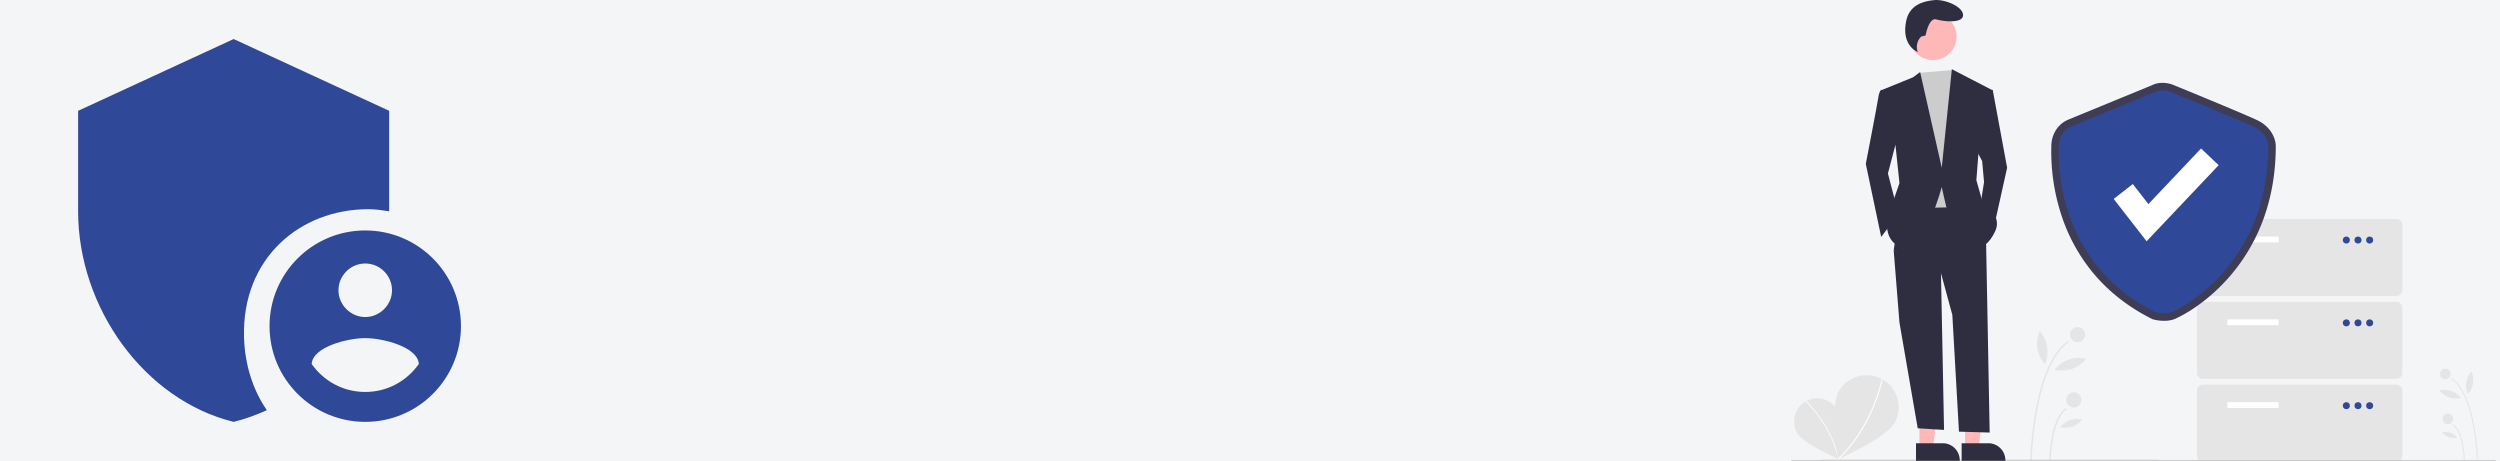 <?xml version="1.0" encoding="UTF-8" standalone="no"?>
<svg
   width="1280"
   height="236"
   viewBox="0 0 1280 236"
   version="1.1"
   id="svg5525"
   sodipodi:docname="Administration.svg"
   inkscape:version="1.2.2 (732a01da63, 2022-12-09)"
   xml:space="preserve"
   xmlns:inkscape="http://www.inkscape.org/namespaces/inkscape"
   xmlns:sodipodi="http://sodipodi.sourceforge.net/DTD/sodipodi-0.dtd"
   xmlns="http://www.w3.org/2000/svg"
   xmlns:svg="http://www.w3.org/2000/svg"><defs
     id="defs5529" /><sodipodi:namedview
     id="namedview5527"
     pagecolor="#ffffff"
     bordercolor="#666666"
     borderopacity="1.0"
     inkscape:showpageshadow="2"
     inkscape:pageopacity="0.0"
     inkscape:pagecheckerboard="0"
     inkscape:deskcolor="#d1d1d1"
     showgrid="false"
     inkscape:zoom="0.72202232"
     inkscape:cx="760.36431"
     inkscape:cy="131.57488"
     inkscape:window-width="1828"
     inkscape:window-height="1057"
     inkscape:window-x="1912"
     inkscape:window-y="-8"
     inkscape:window-maximized="1"
     inkscape:current-layer="g662" /><rect
     style="fill:#f4f5f7;fill-opacity:1;stroke-width:3.438"
     id="rect5700"
     width="1280"
     height="236"
     x="0"
     y="0" /><g
     style="fill:#2f4898"
     id="g483"
     transform="matrix(8.167,0,0,8.167,81.527,318.409)"><g
       style="fill:#2f4898"
       id="g8181"
       transform="matrix(0.5,0,0,0.5,-5.085,-36.54)"><path
         d="M 19.5,0 0,9 V 21.598 c 0,12.107 8.32,23.656 19.5,26.402 1.43,-0.347 2.808,-0.852 4.16,-1.465 -1.794,-2.613 -2.771,-5.787 -2.859,-9.199 -0.256,-9.838 6.992,-16.002 15.598,-16.002 0.884,0 1.744,0.13 2.602,0.264 V 9 Z M 36,24 c -6.63,0 -12,5.37 -12,12 0,6.63 5.37,12 12,12 6.63,0 12,-5.37 12,-12 0,-6.63 -5.37,-12 -12,-12 z m 0,4.143 c 1.86,0 3.357,1.527 3.357,3.357 0,1.83 -1.527,3.357 -3.357,3.357 -1.83,0 -3.357,-1.527 -3.357,-3.357 0,-1.83 1.497,-3.357 3.357,-3.357 z M 36,37.5 c 2.19,0 6.571,1.08 6.721,3.24 -1.5,2.13 -3.931,3.51 -6.721,3.51 -2.79,0 -5.221,-1.38 -6.721,-3.51 C 29.429,38.58 33.81,37.5 36,37.5 Z"
         id="path3172"
         style="stroke-width:2.667" /><g
         id="g763"
         transform="translate(35.113,-102.444)"><g
           id="g399"
           transform="matrix(0.107,0,0,0.107,179.663,97.546)"><g
             id="g662"><path
               d="m 990.637,719.305 1.225,-0.024 a 284.08,284.08 0 0 0 -4.348,-40.598 c -5.297,-28.713 -14.105,-47.57 -26.179,-56.047 l -0.703,1.002 c 28.205,19.803 29.991,94.91 30.005,95.667 z"
               transform="translate(-187,-179.5)"
               fill="#f1f1f1"
               id="path258"
               style="fill:#e5e5e5;fill-opacity:1" /><path
               d="m 975.326,719.012 1.225,-0.024 c -0.026,-1.357 -0.792,-33.326 -13.378,-42.163 l -0.703,1.002 c 12.078,8.48 12.85,40.858 12.856,41.184 z"
               transform="translate(-187,-179.5)"
               fill="#f1f1f1"
               id="path260"
               style="fill:#e5e5e5;fill-opacity:1" /><circle
               cx="766.664"
               cy="438.125"
               r="6.125"
               fill="#f1f1f1"
               id="circle262"
               style="fill:#e5e5e5;fill-opacity:1" /><circle
               cx="769.697"
               cy="490.796"
               r="6.125"
               fill="#f1f1f1"
               id="circle264"
               style="fill:#e5e5e5;fill-opacity:1" /><path
               d="m 978.181,627.421 a 27.205,27.205 0 0 0 1.849,13.928 24.793,24.793 0 0 0 4.168,-26.624 27.205,27.205 0 0 0 -6.017,12.696 z"
               transform="translate(-187,-179.5)"
               fill="#f1f1f1"
               id="path266"
               style="fill:#e5e5e5;fill-opacity:1" /><path
               d="m 958.161,645.276 a 27.205,27.205 0 0 0 14.037,0.606 24.793,24.793 0 0 0 -25.49,-8.743 27.205,27.205 0 0 0 11.454,8.137 z"
               transform="translate(-187,-179.5)"
               fill="#f1f1f1"
               id="path268"
               style="fill:#e5e5e5;fill-opacity:1" /><path
               d="m 957.935,691.922 a 19.069,19.069 0 0 0 9.839,0.425 17.378,17.378 0 0 0 -17.867,-6.128 19.068,19.068 0 0 0 8.028,5.704 z"
               transform="translate(-187,-179.5)"
               fill="#f1f1f1"
               id="path270"
               style="fill:#e5e5e5;fill-opacity:1" /><path
               d="m 469.026,719.305 -1.778,-0.035 a 412.331,412.331 0 0 1 6.311,-58.927 c 7.688,-41.675 20.472,-69.046 37.997,-81.351 l 1.021,1.455 c -40.938,28.744 -43.531,137.759 -43.552,138.857 z"
               transform="translate(-187,-179.5)"
               fill="#f1f1f1"
               id="path272"
               style="fill:#e5e5e5;fill-opacity:1" /><path
               d="m 491.25,718.88 -1.778,-0.035 c 0.038,-1.969 1.149,-48.372 19.417,-61.198 l 1.021,1.455 c -17.531,12.308 -18.652,59.305 -18.66,59.778 z"
               transform="translate(-187,-179.5)"
               fill="#f1f1f1"
               id="path274"
               style="fill:#e5e5e5;fill-opacity:1" /><circle
               cx="335.692"
               cy="392.219"
               r="8.89"
               fill="#f1f1f1"
               id="circle276"
               style="fill:#e5e5e5;fill-opacity:1" /><circle
               cx="331.29"
               cy="468.67"
               r="8.89"
               fill="#f1f1f1"
               id="circle278"
               style="fill:#e5e5e5;fill-opacity:1" /><path
               d="m 487.106,585.938 a 39.487,39.487 0 0 1 -2.684,20.216 35.986,35.986 0 0 1 -6.05,-38.644 39.487,39.487 0 0 1 8.734,18.428 z"
               transform="translate(-187,-179.5)"
               fill="#f1f1f1"
               id="path280"
               style="fill:#e5e5e5;fill-opacity:1" /><path
               d="m 516.164,611.855 a 39.487,39.487 0 0 1 -20.374,0.88 35.986,35.986 0 0 1 36.998,-12.691 39.487,39.487 0 0 1 -16.624,11.811 z"
               transform="translate(-187,-179.5)"
               fill="#f1f1f1"
               id="path282"
               style="fill:#e5e5e5;fill-opacity:1" /><path
               d="m 516.492,679.559 a 27.678,27.678 0 0 1 -14.281,0.617 25.223,25.223 0 0 1 25.933,-8.895 27.677,27.677 0 0 1 -11.652,8.279 z"
               transform="translate(-187,-179.5)"
               fill="#f1f1f1"
               id="path284"
               style="fill:#e5e5e5;fill-opacity:1" /><path
               d="m 896.415,526.429 h -226.871 a 6.841,6.841 0 0 1 -6.833,-6.833 v -76.535 a 6.841,6.841 0 0 1 6.833,-6.833 h 226.871 a 6.841,6.841 0 0 1 6.833,6.833 v 76.535 a 6.841,6.841 0 0 1 -6.833,6.833 z"
               transform="translate(-187,-179.5)"
               fill="#e5e5e5"
               id="path310" /><rect
               x="511.244"
               y="277.228"
               width="60.135"
               height="6.833"
               fill="#ffffff"
               id="rect312" /><circle
               cx="650.647"
               cy="281.328"
               r="4.1"
               fill="#2f4898"
               id="circle314" /><circle
               cx="664.314"
               cy="281.328"
               r="4.1"
               fill="#2f4898"
               id="circle316" /><circle
               cx="677.981"
               cy="281.328"
               r="4.1"
               fill="#2f4898"
               id="circle318" /><path
               d="m 896.415,623.465 h -226.871 a 6.841,6.841 0 0 1 -6.833,-6.833 v -76.535 a 6.841,6.841 0 0 1 6.833,-6.833 h 226.871 a 6.841,6.841 0 0 1 6.833,6.833 v 76.535 a 6.841,6.841 0 0 1 -6.833,6.833 z"
               transform="translate(-187,-179.5)"
               fill="#e5e5e5"
               id="path320" /><rect
               x="511.244"
               y="374.263"
               width="60.135"
               height="6.833"
               fill="#ffffff"
               id="rect322" /><circle
               cx="650.647"
               cy="378.363"
               r="4.1"
               fill="#2f4898"
               id="circle324" /><circle
               cx="664.314"
               cy="378.363"
               r="4.1"
               fill="#2f4898"
               id="circle326" /><circle
               cx="677.981"
               cy="378.363"
               r="4.1"
               fill="#2f4898"
               id="circle328" /><path
               d="m 896.415,720.5 h -226.871 a 6.841,6.841 0 0 1 -6.833,-6.833 v -76.535 a 6.841,6.841 0 0 1 6.833,-6.833 h 226.871 a 6.841,6.841 0 0 1 6.833,6.833 v 76.535 A 6.841,6.841 0 0 1 896.415,720.5 Z"
               transform="translate(-187,-179.5)"
               fill="#e5e5e5"
               id="path330" /><rect
               x="511.244"
               y="471.299"
               width="60.135"
               height="6.833"
               fill="#ffffff"
               id="rect332" /><circle
               cx="650.647"
               cy="475.399"
               r="4.1"
               fill="#2f4898"
               id="circle334" /><circle
               cx="664.314"
               cy="475.399"
               r="4.1"
               fill="#2f4898"
               id="circle336" /><circle
               cx="677.981"
               cy="475.399"
               r="4.1"
               fill="#2f4898"
               id="circle338" /><path
               d="m 624.17,555.475 a 51.658,51.658 0 0 1 -12.806,-1.657 l -0.824,-0.228 -0.765,-0.383 c -27.647,-13.862 -50.972,-32.171 -69.326,-54.421 A 206.016,206.016 0 0 1 505.445,436.631 239.231,239.231 0 0 1 491.917,352.357 c 0.012,-0.602 0.022,-1.067 0.022,-1.387 0,-13.939 7.737,-26.17 19.712,-31.159 9.165,-3.819 92.375,-37.996 98.387,-40.466 11.322,-5.673 23.402,-0.938 25.335,-0.11 4.336,1.773 81.259,33.235 97.881,41.15 17.132,8.158 21.703,22.813 21.703,30.187 0,33.382 -5.781,64.579 -17.183,92.727 a 214.708,214.708 0 0 1 -38.585,62.184 c -31.498,35.446 -63.004,48.012 -63.309,48.123 a 34.427,34.427 0 0 1 -11.709,1.869 z m -7.409,-18.353 c 2.732,0.612 9.02,1.531 13.119,0.036 5.207,-1.899 31.578,-15.574 56.22,-43.305 34.047,-38.315 51.323,-86.48 51.348,-143.157 -0.061,-1.148 -0.876,-9.338 -11.722,-14.502 -16.301,-7.762 -96.255,-40.456 -97.061,-40.785 l -0.221,-0.094 c -1.676,-0.702 -7.008,-2.181 -10.684,-0.255 l -0.736,0.343 c -0.891,0.366 -89.22,36.644 -98.64,40.57 -6.59,2.746 -8.938,9.548 -8.938,14.998 0,0.398 -0.01,0.978 -0.025,1.726 -0.753,38.781 8.221,134.208 107.339,184.425 z"
               transform="translate(-187,-179.5)"
               fill="#3f3d56"
               id="path340" /><path
               d="m 613.698,287.305 c 0,0 -89.131,36.608 -98.681,40.587 -9.55,3.979 -14.325,13.529 -14.325,23.079 0,9.55 -7.162,134.162 113.006,194.411 0,0 10.906,3.018 19.181,0 8.275,-3.018 113.322,-53.95 113.322,-194.809 0,0 0,-14.325 -16.712,-22.283 -16.712,-7.958 -97.512,-40.984 -97.512,-40.984 0,0 -9.923,-4.377 -18.279,0 z"
               transform="translate(-187,-179.5)"
               fill="#2f4898"
               id="path342" /><path
               d="m 623.248,315.954 v 195.288 c 0,0 89.927,-43.287 89.131,-157.089 z"
               transform="translate(-187,-179.5)"
               opacity="0.2"
               id="path344" /><path
               d="M 1012,720.5 H 188 a 1,1 0 0 1 0,-2 h 824 a 1,1 0 0 1 0,2 z"
               transform="translate(-187,-179.5)"
               fill="#cbcbcb"
               id="path346" /></g></g><polygon
           points="192.931,261.581 151.235,207.969 175.483,189.11 195.226,214.494 261.921,144.088 284.224,165.219 "
           fill="#ffffff"
           id="polygon8998-8"
           style="fill:#ffffff"
           transform="matrix(0.099,0,0,0.099,205.137,101.903)" /><g
           id="g9053-1"
           transform="matrix(0.11,0,0,0.11,135.567,91.173)"
           style="fill:#2f4898"><path
             d="m 453.698,525.359 c 7.184,12.698 1.092,55.585 1.092,55.585 0,0 -39.891,-16.886 -47.073,-29.578 a 26.413,26.413 0 0 1 45.981,-26.007 z"
             fill="#f1f1f1"
             id="path8984-3"
             style="fill:#e5e5e5;fill-opacity:1" /><path
             d="m 455.369,580.889 -0.847,0.179 c -8.162,-38.778 -36.666,-65.075 -36.952,-65.336 l 0.583,-0.641 c 0.289,0.263 28.996,26.738 37.217,65.798 z"
             fill="#ffffff"
             id="path8986-7" /><path
             d="m 518.97,539.818 c -9.748,17.683 -64.707,41.638 -64.707,41.638 0,0 -9.061,-59.263 0.682,-76.941 a 36.556,36.556 0 1 1 64.025,35.302 z"
             fill="#f1f1f1"
             id="path8988-0"
             style="fill:#e5e5e5;fill-opacity:1" /><path
             d="m 454.748,582.098 -0.826,-0.869 c 39.769,-37.769 50.064,-90.445 50.164,-90.973 l 1.178,0.222 c -0.1,0.531 -10.458,53.577 -50.516,91.62 z"
             fill="#ffffff"
             id="path8990-8" /><path
             d="M 1008.535,742 H 627.535 a 1,1 0 0 1 0,-2 h 381 a 1,1 0 0 1 0,2 z"
             transform="translate(-190.465,-158)"
             fill="#cacaca"
             id="path9000-0" /><polygon
             points="547.203,508.584 547.206,568.237 562.671,568.236 570.029,508.583 "
             fill="#ffb8b8"
             id="polygon9002-9" /><path
             d="m 733.725,721.188 30.458,-10e-4 h 10e-4 a 19.411,19.411 0 0 1 19.41,19.41 v 0.631 l -49.868,0.002 z"
             transform="translate(-190.465,-158)"
             fill="#2f2e41"
             id="path9004-2" /><polygon
             points="599.203,508.584 599.206,568.237 614.671,568.236 622.029,508.583 "
             fill="#ffb8b8"
             id="polygon9006-9" /><path
             d="m 785.725,721.188 30.458,-10e-4 h 10e-4 a 19.411,19.411 0 0 1 19.41,19.41 v 0.631 l -49.868,0.002 z"
             transform="translate(-190.465,-158)"
             fill="#2f2e41"
             id="path9008-1" /><polygon
             points="524.393,425.597 517.817,343.408 571.514,358.75 575.224,548 545.213,546.139 "
             fill="#2f2e41"
             id="polygon9010-0" /><path
             d="M 813.483,484.971 817.689,709 l -35,-1 -7.56,-133.17 -13.15,-48.217 -53.696,-25.204 8.767,-60.271 78.9,-1.096 z"
             transform="translate(-190.465,-158)"
             fill="#2f2e41"
             id="path9012-4" /><circle
             cx="562.676"
             cy="99.594"
             r="26.838"
             fill="#ffb8b8"
             id="circle9014-7" /><polygon
             points="591.239,294.095 539.734,295.192 533.16,158.211 546.933,140.995 584.936,137.738 589.047,143.966 600.006,174.649 "
             fill="#cccccc"
             id="polygon9016-8" /><path
             d="m 702.803,319.499 -8.767,-1.096 c 0,0 -2.192,1.096 -3.288,8.767 -1.096,7.671 -14.246,75.613 -14.246,75.613 l 17.533,83.284 19.725,-26.3 -12.054,-46.025 12.054,-46.025 z"
             transform="translate(-190.465,-158)"
             fill="#2f2e41"
             id="path9018-5" /><polygon
             points="610.964,227.249 624.114,160.404 630.689,160.404 647.127,249.166 631.785,318.204 616.443,293 620.826,265.604 618.635,241.496 "
             fill="#2f2e41"
             id="polygon9020-7" /><path
             d="m 549.303,99.594 4.88,-1.22 c 0,0 3.66,-20.739 12.199,-18.299 8.54,2.44 30.498,4.88 30.498,-4.88 0,-9.759 -20.739,-18.299 -32.938,-17.079 -12.199,1.22 -27.779,5.267 -31.718,23.178 -6.314,28.713 13.026,35.965 13.026,35.965 l -0.322,-1.045 a 16.282,16.282 0 0 1 4.374,-16.621 z"
             fill="#2f2e41"
             id="path9022-8" /><path
             d="m 695.132,318.403 35.067,-14.246 8.219,-6.027 24.656,109.036 11.506,-112.324 45.477,23.561 -15.342,74.517 -2.192,28.492 6.575,23.013 c 0,0 23.013,16.438 15.342,33.971 -7.671,17.533 -16.438,18.629 -16.438,18.629 0,0 -37.259,-35.067 -39.45,-43.834 -2.192,-8.767 -5.479,-24.108 -5.479,-24.108 0,0 -18.629,70.134 -40.546,69.038 -21.917,-1.096 -21.917,-24.108 -21.917,-24.108 l 5.479,-24.108 8.767,-25.204 -4.383,-41.642 z"
             transform="translate(-190.465,-158)"
             fill="#2f2e41"
             id="path9024-1" /></g></g></g></g></svg>
